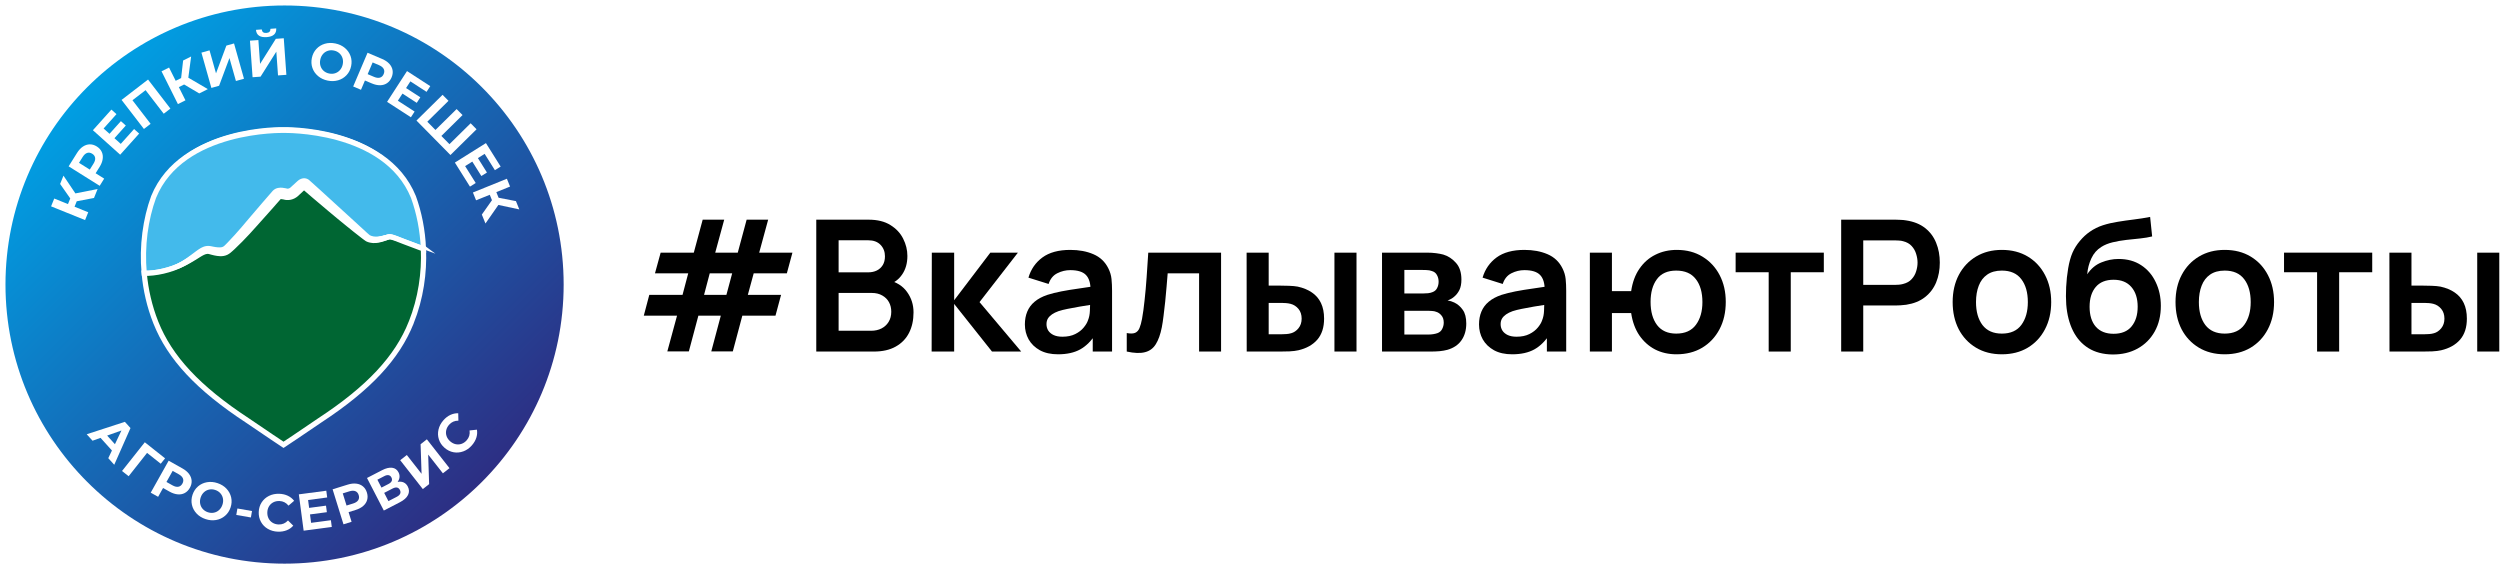 <?xml version="1.0" encoding="UTF-8"?> <svg xmlns="http://www.w3.org/2000/svg" width="3491" height="795" viewBox="0 0 3491 795" fill="none"><g clip-path="url(#clip0_41269_748)"><path d="M397.37 790.74C614.622 790.74 790.74 614.622 790.74 397.37C790.74 180.118 614.622 4 397.37 4C180.118 4 4 180.118 4 397.37C4 614.622 180.118 790.74 397.37 790.74Z" fill="url(#paint0_linear_41269_748)" stroke="white" stroke-width="7.31" stroke-miterlimit="10"></path><path d="M107.15 281.07L104.09 288.67L123.21 296.39L118.8 307.31L71.33 288.15L75.74 277.23L94.93 284.98L98.11 277.11L83.95 256.89L88.63 245.29L105.28 270.07L136.29 263.97L131.25 276.45L107.14 281.07H107.15Z" fill="white"></path><path d="M115.81 204.69C118.86 202.67 122.05 201.63 125.36 201.57C128.67 201.52 131.94 202.5 135.16 204.53C138.34 206.52 140.64 209.03 142.05 212.05C143.47 215.07 143.92 218.39 143.4 222.01C142.89 225.63 141.42 229.36 139.01 233.2L133.53 241.94L145.49 249.44L139.19 259.48L95.83 232.27L107.6 213.5C110.01 209.66 112.74 206.73 115.8 204.7L115.81 204.69ZM132.86 220.52C132.54 218.13 131.19 216.19 128.79 214.69C126.35 213.16 123.99 212.77 121.71 213.53C119.43 214.29 117.34 216.17 115.44 219.18L110.31 227.36L125.37 236.81L130.5 228.63C132.39 225.61 133.18 222.92 132.86 220.53V220.52Z" fill="white"></path><path d="M187.23 180.18L194.31 186.53L167.83 216.03L129.73 181.84L155.57 153.05L162.65 159.4L144.67 179.43L152.94 186.85L168.82 169.16L175.68 175.31L159.81 193L168.63 200.91L187.24 180.17L187.23 180.18Z" fill="white"></path><path d="M206.73 111.07L237.95 151.64L228.62 158.82L203.29 125.9L184.98 139.99L210.31 172.91L200.98 180.09L169.76 139.52L206.74 111.06L206.73 111.07Z" fill="white"></path><path d="M257.08 117.98L249.75 121.65L258.98 140.09L248.45 145.36L225.55 99.58L236.08 94.31L245.34 112.82L252.93 109.02L255.71 84.49L266.89 78.89L262.97 108.49L290.25 124.44L278.22 130.46L257.09 117.97L257.08 117.98Z" fill="white"></path><path d="M281.26 73.51L292.59 70.31L301.64 102.41L316.1 63.68L326.8 60.66L340.7 109.93L329.44 113.11L320.41 81.08L305.94 119.74L295.17 122.78L281.27 73.51H281.26Z" fill="white"></path><path d="M349.06 56.79L360.8 55.95L363.17 89.21L385.16 54.21L396.25 53.42L399.89 104.48L388.22 105.31L385.85 72.12L363.85 107.05L352.69 107.85L349.05 56.79H349.06ZM357.44 41.68L365.54 41.1C365.89 44.64 368.04 46.27 371.97 45.99C373.91 45.85 375.37 45.3 376.32 44.32C377.28 43.35 377.72 41.98 377.64 40.23L385.74 39.65C385.95 43.3 384.96 46.16 382.76 48.22C380.56 50.28 377.1 51.48 372.39 51.82C363.05 52.49 358.07 49.1 357.44 41.67V41.68Z" fill="white"></path><path d="M444.11 106.2C440.41 103.08 437.79 99.31 436.25 94.87C434.71 90.44 434.46 85.77 435.5 80.85C436.53 75.94 438.64 71.76 441.83 68.32C445.02 64.88 448.93 62.48 453.58 61.11C458.22 59.74 463.15 59.61 468.35 60.7C473.55 61.79 477.99 63.9 481.67 67.01C485.35 70.12 487.97 73.9 489.53 78.34C491.09 82.78 491.35 87.45 490.32 92.37C489.29 97.28 487.17 101.46 483.95 104.9C480.74 108.34 476.82 110.74 472.2 112.11C467.58 113.48 462.67 113.62 457.46 112.53C452.26 111.44 447.81 109.33 444.1 106.21L444.11 106.2ZM467.99 102.28C470.66 101.42 472.93 99.92 474.8 97.77C476.67 95.62 477.93 93 478.58 89.9C479.23 86.8 479.13 83.89 478.28 81.17C477.43 78.45 475.95 76.16 473.85 74.3C471.75 72.44 469.22 71.2 466.26 70.58C463.3 69.96 460.49 70.08 457.82 70.94C455.15 71.8 452.88 73.3 451.01 75.45C449.14 77.6 447.88 80.22 447.23 83.33C446.58 86.43 446.68 89.34 447.53 92.06C448.38 94.78 449.85 97.07 451.95 98.93C454.05 100.79 456.58 102.03 459.54 102.65C462.5 103.27 465.31 103.15 467.99 102.29V102.28Z" fill="white"></path><path d="M543.6 89.06C546.08 91.76 547.61 94.74 548.18 98C548.75 101.26 548.29 104.64 546.8 108.14C545.33 111.59 543.21 114.26 540.46 116.13C537.7 118 534.49 118.97 530.84 119.03C527.18 119.09 523.27 118.23 519.1 116.45L509.61 112.41L504.08 125.4L493.18 120.76L513.24 73.66L533.63 82.34C537.8 84.12 541.13 86.35 543.61 89.05L543.6 89.06ZM530.64 108.38C532.95 107.69 534.65 106.05 535.76 103.45C536.89 100.8 536.9 98.41 535.8 96.27C534.7 94.13 532.51 92.36 529.23 90.97L520.35 87.19L513.39 103.54L522.27 107.32C525.55 108.72 528.34 109.07 530.64 108.38V108.38Z" fill="white"></path><path d="M578.96 155.78L573.79 163.76L540.52 142.22L568.35 99.25L600.82 120.28L595.65 128.26L573.06 113.63L567.02 122.96L586.97 135.88L581.96 143.61L562.01 130.69L555.57 140.64L578.96 155.78V155.78Z" fill="white"></path><path d="M665.45 180.53L629 216.47L581.56 168.35L618.01 132.41L626.28 140.79L596.7 169.95L608.05 181.46L637.63 152.3L645.9 160.68L616.32 189.84L627.62 201.3L657.2 172.14L665.47 180.52L665.45 180.53Z" fill="white"></path><path d="M664.31 255.55L656.25 260.6L635.19 227.02L678.56 199.82L699.11 232.6L691.06 237.65L676.76 214.85L667.34 220.76L679.97 240.9L672.16 245.8L659.53 225.66L649.49 231.95L664.3 255.56L664.31 255.55Z" fill="white"></path><path d="M686.98 279.57L683.91 271.98L664.79 279.71L660.37 268.79L707.83 249.59L712.25 260.51L693.06 268.27L696.24 276.13L720.47 280.84L725.16 292.43L695.96 286.17L677.89 312.1L672.84 299.63L686.97 279.56L686.98 279.57Z" fill="white"></path><path d="M156.31 629.081L140.39 611.431L129.21 615.411L121.08 606.391L174.38 589.051L182.22 597.741L159.53 649.021L151.2 639.791L156.31 629.071V629.081ZM160.49 620.291L169.61 601.141L149.62 608.241L160.49 620.301V620.291Z" fill="white"></path><path d="M224.46 647.54L205.37 632.41L179.63 665.01L170.4 657.7L202.2 617.58L230.52 640.02L224.47 647.54H224.46Z" fill="white"></path><path d="M264.02 661.891C266.19 664.841 267.39 667.971 267.6 671.281C267.81 674.581 266.99 677.901 265.13 681.211C263.29 684.491 260.9 686.901 257.96 688.471C255.01 690.031 251.72 690.651 248.08 690.311C244.44 689.971 240.64 688.701 236.69 686.481L227.7 681.441L220.8 693.751L210.47 687.961L235.51 643.311L254.84 654.151C258.79 656.371 261.86 658.951 264.03 661.911L264.02 661.891ZM249.05 679.691C251.42 679.261 253.29 677.811 254.68 675.341C256.08 672.831 256.36 670.451 255.49 668.211C254.63 665.961 252.64 663.971 249.54 662.231L241.12 657.511L232.43 673.011L240.85 677.731C243.95 679.471 246.69 680.121 249.06 679.691H249.05Z" fill="white"></path><path d="M274.5 717.06C271.18 713.54 269.01 709.49 267.99 704.91C266.97 700.33 267.26 695.66 268.84 690.9C270.43 686.14 273 682.23 276.56 679.18C280.12 676.13 284.29 674.19 289.06 673.36C293.83 672.54 298.74 672.96 303.78 674.64C308.82 676.32 312.99 678.92 316.29 682.43C319.59 685.95 321.76 690 322.8 694.58C323.84 699.17 323.57 703.84 321.98 708.61C320.39 713.38 317.81 717.28 314.22 720.32C310.64 723.37 306.47 725.31 301.72 726.14C296.97 726.97 292.08 726.55 287.03 724.87C281.98 723.19 277.8 720.59 274.48 717.07L274.5 717.06ZM298.67 715.9C301.42 715.35 303.85 714.12 305.95 712.2C308.05 710.28 309.61 707.82 310.61 704.81C311.61 701.8 311.85 698.9 311.31 696.1C310.78 693.3 309.57 690.86 307.7 688.77C305.83 686.68 303.46 685.16 300.59 684.2C297.72 683.24 294.91 683.04 292.16 683.59C289.41 684.14 286.98 685.37 284.88 687.29C282.78 689.21 281.22 691.67 280.22 694.68C279.22 697.69 278.98 700.59 279.52 703.39C280.05 706.19 281.26 708.63 283.13 710.72C285 712.81 287.37 714.33 290.24 715.29C293.11 716.25 295.92 716.45 298.67 715.9Z" fill="white"></path><path d="M331.5 710.061L351.9 713.581L350.35 722.591L329.95 719.071L331.5 710.061Z" fill="white"></path><path d="M374.04 738.55C369.9 736.14 366.7 732.88 364.43 728.77C362.16 724.66 361.11 720.08 361.29 715.01C361.47 709.94 362.84 705.44 365.39 701.5C367.94 697.57 371.37 694.54 375.66 692.42C379.95 690.3 384.73 689.34 390 689.52C394.43 689.68 398.41 690.6 401.94 692.28C405.47 693.97 408.39 696.31 410.73 699.32L402.88 706.07C399.56 701.95 395.34 699.8 390.23 699.62C387.06 699.51 384.21 700.1 381.68 701.41C379.15 702.71 377.14 704.58 375.66 707.02C374.18 709.46 373.39 712.26 373.28 715.42C373.17 718.59 373.76 721.44 375.06 723.97C376.36 726.51 378.23 728.51 380.67 729.99C383.11 731.47 385.91 732.26 389.08 732.37C394.2 732.55 398.55 730.68 402.16 726.76L409.51 734.04C406.97 736.93 403.87 739.09 400.21 740.52C396.55 741.95 392.5 742.59 388.07 742.43C382.86 742.25 378.18 740.95 374.05 738.53L374.04 738.55Z" fill="white"></path><path d="M462.06 726.42L463.31 735.85L424.01 741.05L417.29 690.3L455.64 685.23L456.89 694.661L430.21 698.19L431.67 709.211L455.23 706.091L456.44 715.221L432.88 718.341L434.43 730.091L462.05 726.43L462.06 726.42Z" fill="white"></path><path d="M497.57 675.35C501.21 675.8 504.3 677.09 506.85 679.21C509.4 681.33 511.24 684.2 512.36 687.84C513.47 691.43 513.58 694.82 512.69 698.04C511.8 701.25 509.98 704.07 507.23 706.47C504.48 708.88 500.94 710.76 496.61 712.11L486.76 715.17L490.95 728.65L479.63 732.16L464.45 683.27L485.61 676.7C489.94 675.35 493.92 674.91 497.56 675.36L497.57 675.35ZM500.19 698.47C501.5 696.45 501.74 694.09 500.9 691.39C500.05 688.64 498.51 686.81 496.28 685.89C494.05 684.97 491.24 685.04 487.85 686.1L478.63 688.96L483.9 705.93L493.12 703.07C496.52 702.02 498.87 700.48 500.19 698.46V698.47Z" fill="white"></path><path d="M563.68 673.68C566.12 674.78 568.04 676.7 569.45 679.42C571.53 683.45 571.63 687.38 569.74 691.21C567.85 695.04 564.07 698.42 558.39 701.35L535.97 712.93L512.47 667.45L533.65 656.51C538.94 653.78 543.57 652.67 547.57 653.18C551.57 653.69 554.54 655.83 556.49 659.6C557.65 661.85 558.11 664.13 557.87 666.42C557.63 668.71 556.75 670.88 555.23 672.93C558.43 672.32 561.24 672.57 563.68 673.67V673.68ZM532.67 680.9L542.48 675.83C544.77 674.64 546.27 673.28 546.96 671.75C547.65 670.22 547.52 668.54 546.58 666.72C545.66 664.94 544.36 663.89 542.68 663.55C541 663.21 539.03 663.63 536.78 664.79L526.97 669.86L532.68 680.9H532.67ZM558.36 684.09C556.41 680.32 552.97 679.71 548.03 682.27L536.47 688.25L542.41 699.75L553.98 693.77C558.92 691.22 560.38 687.99 558.37 684.1L558.36 684.09Z" fill="white"></path><path d="M558.82 642.65L568.09 635.38L588.67 661.62L587.32 620.31L596.07 613.45L627.66 653.74L618.45 660.96L597.92 634.77L599.23 676.03L590.42 682.93L558.83 642.64L558.82 642.65Z" fill="white"></path><path d="M646.99 630.27C642.5 631.94 637.95 632.36 633.34 631.52C628.72 630.68 624.51 628.58 620.7 625.24C616.89 621.9 614.27 617.99 612.84 613.52C611.41 609.05 611.24 604.49 612.32 599.82C613.4 595.16 615.68 590.84 619.15 586.89C622.08 583.56 625.31 581.06 628.85 579.4C632.39 577.74 636.06 576.96 639.87 577.06L640.12 587.41C634.83 587.37 630.5 589.28 627.12 593.12C625.03 595.5 623.68 598.08 623.09 600.87C622.5 603.66 622.67 606.39 623.62 609.08C624.57 611.77 626.24 614.15 628.62 616.25C631 618.34 633.58 619.69 636.37 620.28C639.16 620.87 641.89 620.7 644.58 619.75C647.27 618.8 649.65 617.14 651.75 614.75C655.13 610.91 656.44 606.35 655.69 601.08L665.99 600C666.61 603.79 666.32 607.56 665.11 611.3C663.9 615.04 661.83 618.58 658.9 621.91C655.46 625.83 651.49 628.63 647 630.3L646.99 630.27Z" fill="white"></path><g filter="url(#filter0_d_41269_748)"><path d="M585.55 342C576.77 338.73 561.46 333.03 558.92 331.98C552.65 329.41 542.78 325.52 540.15 325.52C535.53 325.52 522.28 333.23 510.67 327.7C506.58 325.75 425.79 254.4 425.79 254.4C424.01 253.04 421.92 253.97 420.24 255.45L410.22 264.68C406.67 267.67 402.6 268.54 399.11 267.76C392.88 266.12 388.86 266.27 386.89 268.57C386.89 268.57 367.64 290.18 351.09 309.49C341.04 321.23 329.62 333.31 322.43 340.1C317.41 344.82 314.25 348.32 296.84 343.77C286.48 341.06 280.9 350.35 259.4 362.23C243.29 371.12 220.91 375.57 206.81 375.01C203.45 337.76 208.64 301.53 219.59 271.52C257.82 177.67 395.77 181.15 395.77 181.15C395.77 181.15 533.74 177.66 571.96 271.52C579.63 292.55 584.48 316.63 585.53 341.98L585.55 342ZM585.55 342C576.77 338.73 561.46 333.03 558.92 331.98C552.65 329.41 542.78 325.52 540.15 325.52C535.53 325.52 522.28 333.23 510.67 327.7C506.58 325.75 425.79 254.4 425.79 254.4C424.01 253.04 421.92 253.97 420.24 255.45L410.22 264.68C406.67 267.67 402.6 268.54 399.11 267.76C392.88 266.12 388.86 266.27 386.89 268.57C386.89 268.57 367.64 290.18 351.09 309.49C341.04 321.23 329.62 333.31 322.43 340.1C317.41 344.82 314.25 348.32 296.84 343.77C286.48 341.06 280.9 350.35 259.4 362.23C243.29 371.12 220.91 375.57 206.81 375.01C208.82 397.27 213.89 419.9 222.59 441.8C241.63 489.68 280.23 530.96 346.54 574.47C370.13 590.69 395.77 607.68 395.77 607.68C395.77 607.68 421.42 590.69 445.01 574.47C511.32 530.96 549.91 489.68 568.96 441.8C582.03 408.93 586.88 374.42 585.53 341.99L585.55 342Z" fill="#36A9E1"></path><path d="M585.55 342C576.77 338.73 561.46 333.03 558.92 331.98C552.65 329.41 542.78 325.52 540.15 325.52C535.53 325.52 522.28 333.23 510.67 327.7C506.58 325.75 425.79 254.4 425.79 254.4C424.01 253.04 421.92 253.97 420.24 255.45L410.22 264.68C406.67 267.67 402.6 268.54 399.11 267.76C392.88 266.12 388.86 266.27 386.89 268.57C386.89 268.57 367.64 290.18 351.09 309.49C341.04 321.23 329.62 333.31 322.43 340.1C317.41 344.82 314.25 348.32 296.84 343.77C286.48 341.06 280.9 350.35 259.4 362.23C243.29 371.12 220.91 375.57 206.81 375.01C203.45 337.76 208.64 301.53 219.59 271.52C257.82 177.67 395.77 181.15 395.77 181.15C395.77 181.15 533.74 177.66 571.96 271.52C579.63 292.55 584.48 316.63 585.53 341.98L585.55 342ZM585.55 342C576.77 338.73 561.46 333.03 558.92 331.98C552.65 329.41 542.78 325.52 540.15 325.52C535.53 325.52 522.28 333.23 510.67 327.7C506.58 325.75 425.79 254.4 425.79 254.4C424.01 253.04 421.92 253.97 420.24 255.45L410.22 264.68C406.67 267.67 402.6 268.54 399.11 267.76C392.88 266.12 388.86 266.27 386.89 268.57C386.89 268.57 367.64 290.18 351.09 309.49C341.04 321.23 329.62 333.31 322.43 340.1C317.41 344.82 314.25 348.32 296.84 343.77C286.48 341.06 280.9 350.35 259.4 362.23C243.29 371.12 220.91 375.57 206.81 375.01C208.82 397.27 213.89 419.9 222.59 441.8C241.63 489.68 280.23 530.96 346.54 574.47C370.13 590.69 395.77 607.68 395.77 607.68C395.77 607.68 421.42 590.69 445.01 574.47C511.32 530.96 549.91 489.68 568.96 441.8C582.03 408.93 586.88 374.42 585.53 341.99L585.55 342Z" stroke="white" stroke-width="7.31" stroke-miterlimit="10"></path></g><path d="M591.28 347.59C582.24 344.22 566.48 338.36 563.86 337.27C557.4 334.62 547.24 330.62 544.53 330.62C539.78 330.62 526.13 338.56 514.18 332.87C509.97 330.86 426.78 257.4 426.78 257.4C424.95 256 422.79 256.95 421.07 258.48L410.75 267.99C407.1 271.07 402.9 271.96 399.32 271.16C392.91 269.47 388.76 269.63 386.74 271.99C386.74 271.99 366.92 294.24 349.88 314.13C339.53 326.22 327.78 338.66 320.38 345.64C315.21 350.5 311.96 354.11 294.03 349.42C283.36 346.63 277.62 356.2 255.48 368.43C238.89 377.58 215.85 382.16 201.34 381.59C197.88 343.23 203.22 305.93 214.5 275.04C253.86 178.41 395.9 182 395.9 182C395.9 182 537.95 178.41 577.31 275.04C585.2 296.7 590.2 321.48 591.28 347.59V347.59Z" fill="#43BAEB" stroke="white" stroke-width="7.31" stroke-miterlimit="10"></path><path d="M574.22 450.36C554.6 499.66 514.88 542.16 446.6 586.96C422.31 603.66 395.9 621.15 395.9 621.15C395.9 621.15 369.51 603.65 345.22 586.96C276.95 542.16 237.2 499.66 217.6 450.36C208.64 427.81 203.42 404.51 201.35 381.59C215.86 382.16 238.91 377.59 255.49 368.43C277.63 356.2 283.37 346.63 294.04 349.42C311.97 354.11 315.22 350.5 320.39 345.64C327.79 338.65 339.54 326.21 349.89 314.13C366.92 294.24 386.75 271.99 386.75 271.99C388.78 269.63 392.92 269.47 399.33 271.16C402.92 271.96 407.11 271.06 410.76 267.99L421.08 258.48C422.8 256.95 424.96 255.99 426.79 257.4C426.79 257.4 509.98 330.86 514.19 332.87C526.14 338.56 539.79 330.62 544.54 330.62C547.25 330.62 557.41 334.62 563.87 337.27C566.49 338.35 582.24 344.22 591.29 347.59C592.68 380.99 587.69 416.52 574.23 450.36H574.22Z" fill="#006633" stroke="white" stroke-width="7.31" stroke-miterlimit="10"></path><path d="M201.35 381.61C206.26 381.29 211.09 380.6 215.84 379.56C220.6 378.58 225.29 377.32 229.87 375.81C239.04 372.76 247.82 368.96 255.69 363.73C259.72 361.14 263.63 358.41 267.49 355.5L273.36 351.08C275.39 349.6 277.42 348.07 279.9 346.64C280.47 346.27 281.18 345.95 281.83 345.61C282.47 345.26 283.21 344.97 283.96 344.68C284.34 344.54 284.7 344.39 285.09 344.26L286.31 343.94C286.72 343.84 287.13 343.73 287.55 343.66L288.85 343.51C289.28 343.47 289.72 343.4 290.15 343.4L291.45 343.43C291.88 343.45 292.33 343.45 292.75 343.5L293.99 343.7L295.23 343.92L296.11 344.1L297.81 344.45C298.94 344.68 300.05 344.85 301.16 345.03C302.25 345.16 303.35 345.33 304.39 345.38C306.48 345.53 308.44 345.48 309.85 345.13C311.3 344.77 312.05 344.31 313.41 343.11C314.07 342.52 314.89 341.68 315.76 340.82L318.24 338.28C321.55 334.85 324.84 331.32 328.07 327.73C331.31 324.15 334.47 320.49 337.64 316.84C340.82 313.18 343.84 309.49 347.04 305.74C353.37 298.25 359.79 290.84 366.16 283.38L375.8 272.27L380.69 266.65C381.69 265.49 383.09 264.44 384.41 263.76C385.77 263.05 387.01 262.7 388.2 262.43C390.51 261.98 392.4 262.02 394.1 262.14C395.79 262.28 397.3 262.55 398.75 262.86L399.82 263.1L400.75 263.33C401.18 263.45 401.06 263.39 401.11 263.41C401.17 263.41 401.29 263.44 401.38 263.45C402.16 263.53 403.11 263.36 404.11 262.85C404.36 262.71 404.61 262.57 404.87 262.4C404.98 262.32 405.16 262.21 405.22 262.15L405.34 262.06C405.34 262.06 405.37 262.04 405.41 262.01L405.58 261.86L408.27 259.4L413.65 254.49L415 253.27L415.68 252.66C416.12 252.27 416.56 251.92 417.01 251.59C417.94 250.92 419.02 250.25 420.46 249.7C421.17 249.43 422 249.19 422.9 249.04C423.84 248.9 424.84 248.85 425.93 248.98C427 249.09 428.08 249.4 429.06 249.83C429.54 250.05 429.98 250.28 430.46 250.57C430.7 250.73 430.95 250.89 431.18 251.06L431.53 251.32C431.67 251.43 431.66 251.43 431.73 251.49L433.24 252.84L435.97 255.29L446.88 265.12C461.39 278.27 475.86 291.46 490.25 304.72C497.45 311.33 504.64 318 511.84 324.49L514.52 326.86C514.95 327.22 515.43 327.65 515.8 327.95L516.31 328.38C516.31 328.38 516.07 328.35 516.41 328.47C518.04 329.34 519.88 329.86 521.83 330.19C525.78 330.79 530.22 330.15 534.78 329.06L538.31 328.19C539.56 327.89 540.74 327.57 542.29 327.33L542.85 327.24L543.55 327.19C544.02 327.16 544.47 327.14 545.04 327.21C546.07 327.34 546.69 327.54 547.39 327.74C548.71 328.14 549.9 328.6 551.08 329.07C555.76 330.97 560.22 333.04 564.65 335.23L578 341.33C582.43 343.43 586.89 345.47 591.31 347.63C586.56 346.34 581.86 344.93 577.12 343.58L562.97 339.33C558.33 337.82 553.69 336.24 549.1 335C547.96 334.7 546.82 334.42 545.76 334.21C545.27 334.12 544.69 334.03 544.5 334.06C544.45 334.06 544.3 334.1 544.16 334.13L543.95 334.17L543.61 334.27C542.75 334.49 541.59 334.92 540.5 335.32L537 336.59C534.6 337.43 532.06 338.18 529.4 338.71C526.74 339.22 523.94 339.58 521.01 339.4C518.1 339.24 515.1 338.64 512.28 337.45C512.02 337.39 511.3 336.98 510.78 336.65L510.58 336.52L510.47 336.44L510.25 336.29L509.81 335.99C509.19 335.57 508.73 335.22 508.19 334.83L505.17 332.57C501.21 329.57 497.37 326.51 493.52 323.44C489.68 320.37 485.84 317.31 482.05 314.2L470.67 304.87L459.37 295.46C451.83 289.2 444.38 282.82 436.91 276.48C433.17 273.32 429.48 270.09 425.76 266.89L422.98 264.49L421.73 263.41C421.73 263.41 421.68 263.37 421.75 263.43L421.91 263.56C422.02 263.65 422.13 263.72 422.25 263.79C422.46 263.92 422.63 264.02 422.84 264.1C423.26 264.3 423.75 264.42 424.21 264.48C424.68 264.53 425.07 264.52 425.41 264.46C425.71 264.42 425.95 264.34 426.09 264.3C426.38 264.19 426.4 264.15 426.35 264.2L424.23 266.19L418.8 271.23L416.08 273.75L415.91 273.91L415.62 274.15L415.02 274.63C414.6 274.97 414.27 275.19 413.88 275.47C413.13 275.99 412.33 276.47 411.5 276.92C408.17 278.67 404.16 279.66 400.05 279.31C399.53 279.27 399.04 279.2 398.5 279.12C397.96 279.02 397.23 278.87 397.07 278.82L396.21 278.61L395.48 278.45C394.53 278.25 393.62 278.11 392.87 278.05C392.13 277.98 391.55 278.03 391.45 278.05C391.45 278.06 391.5 278.04 391.78 277.91C392.02 277.81 392.41 277.48 392.61 277.25L387.82 282.69L378.12 293.7C371.6 300.99 365.12 308.33 358.56 315.58C355.29 319.17 351.98 322.96 348.62 326.59C345.27 330.25 341.82 333.82 338.34 337.36C334.85 340.9 331.33 344.4 327.64 347.83L324.83 350.39C323.91 351.2 322.97 352.07 321.75 353.05C320.52 354.01 319.09 355.02 317.42 355.82C315.76 356.58 313.97 357.18 312.29 357.43C308.88 358 305.89 357.76 303.12 357.37C301.71 357.19 300.41 356.9 299.08 356.64C297.79 356.33 296.5 356.04 295.25 355.7L293.38 355.18L292.47 354.93L291.91 354.8L291.35 354.65C291.17 354.61 291 354.62 290.82 354.59L290.29 354.52C290.11 354.5 289.94 354.54 289.76 354.53C288.38 354.54 286.74 355 284.86 355.89C283 356.75 280.98 358 278.96 359.25C276.93 360.52 274.84 361.86 272.72 363.15C268.48 365.76 264.11 368.27 259.63 370.53C257.42 371.66 255.08 372.78 252.73 373.76C250.38 374.75 248 375.63 245.6 376.41C240.8 377.97 235.94 379.22 231.03 380.11C221.24 381.9 211.22 382.76 201.43 381.64L201.35 381.61Z" fill="white"></path><path d="M3336.68 490.906L3336.55 352.794H3367.37V398.831H3382.84C3386.68 398.831 3390.98 398.917 3395.76 399.087C3400.62 399.258 3404.67 399.641 3407.91 400.238C3415.66 401.943 3422.27 404.671 3427.73 408.422C3433.27 412.174 3437.49 417.076 3440.39 423.129C3443.29 429.182 3444.74 436.471 3444.74 444.997C3444.74 457.188 3441.58 466.95 3435.27 474.281C3428.96 481.528 3420.14 486.473 3408.8 489.116C3405.48 489.883 3401.34 490.395 3396.4 490.65C3391.45 490.821 3387.06 490.906 3383.22 490.906H3336.68ZM3367.37 466.736H3385.91C3387.79 466.736 3389.87 466.651 3392.18 466.481C3394.48 466.31 3396.65 465.927 3398.7 465.33C3402.53 464.307 3405.94 462.005 3408.93 458.424C3411.91 454.758 3413.4 450.282 3413.4 444.997C3413.4 439.455 3411.91 434.894 3408.93 431.313C3405.94 427.733 3402.28 425.388 3397.93 424.28C3395.88 423.768 3393.8 423.427 3391.66 423.257C3389.62 423.086 3387.7 423.001 3385.91 423.001H3367.37V466.736ZM3459.19 490.906V352.794H3490.01V490.906H3459.19Z" fill="black"></path><path d="M3235.58 490.906V380.161H3189.42V352.794H3312.57V380.161H3266.4V490.906H3235.58Z" fill="black"></path><path d="M3106.57 494.742C3092.76 494.742 3080.7 491.63 3070.38 485.407C3060.07 479.183 3052.05 470.615 3046.34 459.702C3040.71 448.705 3037.9 436.087 3037.9 421.85C3037.9 407.356 3040.8 394.653 3046.6 383.741C3052.39 372.828 3060.45 364.303 3070.77 358.164C3081.08 352.026 3093.02 348.957 3106.57 348.957C3120.47 348.957 3132.57 352.069 3142.89 358.292C3153.21 364.516 3161.22 373.127 3166.93 384.124C3172.64 395.037 3175.5 407.612 3175.5 421.85C3175.5 436.172 3172.6 448.833 3166.8 459.83C3161.09 470.743 3153.08 479.311 3142.76 485.535C3132.45 491.673 3120.38 494.742 3106.57 494.742ZM3106.57 465.841C3118.85 465.841 3127.97 461.749 3133.94 453.564C3139.91 445.38 3142.89 434.808 3142.89 421.85C3142.89 408.465 3139.86 397.808 3133.81 389.879C3127.76 381.865 3118.68 377.858 3106.57 377.858C3098.3 377.858 3091.48 379.734 3086.11 383.485C3080.83 387.151 3076.9 392.309 3074.35 398.959C3071.79 405.523 3070.51 413.154 3070.51 421.85C3070.51 435.234 3073.54 445.934 3079.59 453.948C3085.73 461.876 3094.72 465.841 3106.57 465.841Z" fill="black"></path><path d="M2949.88 494.998C2936.75 494.828 2925.59 491.886 2916.38 486.174C2907.17 480.462 2899.97 472.406 2894.77 462.005C2889.57 451.604 2886.41 439.327 2885.3 425.175C2884.79 417.928 2884.75 409.829 2885.17 400.877C2885.6 391.926 2886.54 383.187 2887.99 374.661C2889.44 366.136 2891.44 358.889 2894 352.922C2896.64 346.954 2900.09 341.455 2904.36 336.425C2908.62 331.31 2913.22 327.047 2918.17 323.637C2923.8 319.715 2929.89 316.689 2936.46 314.557C2943.11 312.426 2950.05 310.806 2957.3 309.698C2964.55 308.504 2972.01 307.438 2979.68 306.501C2987.35 305.563 2994.94 304.369 3002.44 302.92L3005.26 330.159C3000.48 331.352 2994.94 332.29 2988.63 332.972C2982.41 333.569 2975.93 334.251 2969.19 335.018C2962.54 335.785 2956.19 336.894 2950.14 338.343C2944.09 339.792 2938.84 341.924 2934.41 344.737C2928.27 348.488 2923.58 353.859 2920.34 360.85C2917.1 367.841 2915.18 375.216 2914.59 382.974C2919.87 375.13 2926.44 369.631 2934.28 366.477C2942.21 363.237 2950.22 361.618 2958.32 361.618C2970.6 361.618 2981.13 364.516 2989.91 370.314C2998.78 376.111 3005.55 383.997 3010.24 393.972C3015.02 403.861 3017.4 414.902 3017.4 427.093C3017.4 440.734 3014.55 452.669 3008.84 462.9C3003.12 473.13 2995.2 481.059 2985.05 486.686C2974.91 492.313 2963.18 495.083 2949.88 494.998ZM2951.42 466.097C2962.5 466.097 2970.86 462.687 2976.48 455.866C2982.19 448.961 2985.05 439.796 2985.05 428.372C2985.05 416.692 2982.11 407.484 2976.23 400.749C2970.43 394.014 2962.16 390.647 2951.42 390.647C2940.51 390.647 2932.19 394.014 2926.48 400.749C2920.77 407.484 2917.91 416.692 2917.91 428.372C2917.91 440.307 2920.81 449.6 2926.61 456.25C2932.41 462.815 2940.68 466.097 2951.42 466.097Z" fill="black"></path><path d="M2795.36 494.742C2781.55 494.742 2769.49 491.63 2759.17 485.407C2748.85 479.183 2740.84 470.615 2735.13 459.702C2729.5 448.705 2726.69 436.087 2726.69 421.85C2726.69 407.356 2729.59 394.653 2735.38 383.741C2741.18 372.828 2749.24 364.303 2759.55 358.164C2769.87 352.026 2781.8 348.957 2795.36 348.957C2809.26 348.957 2821.36 352.069 2831.68 358.292C2841.99 364.516 2850.01 373.127 2855.72 384.124C2861.43 395.037 2864.29 407.612 2864.29 421.85C2864.29 436.172 2861.39 448.833 2855.59 459.83C2849.88 470.743 2841.87 479.311 2831.55 485.535C2821.23 491.673 2809.17 494.742 2795.36 494.742ZM2795.36 465.841C2807.64 465.841 2816.76 461.749 2822.73 453.564C2828.69 445.38 2831.68 434.808 2831.68 421.85C2831.68 408.465 2828.65 397.808 2822.6 389.879C2816.55 381.865 2807.47 377.858 2795.36 377.858C2787.09 377.858 2780.27 379.734 2774.9 383.485C2769.61 387.151 2765.69 392.309 2763.13 398.959C2760.58 405.523 2759.3 413.154 2759.3 421.85C2759.3 435.234 2762.32 445.934 2768.38 453.948C2774.52 461.876 2783.51 465.841 2795.36 465.841Z" fill="black"></path><path d="M2571.01 490.905V306.756H2647.1C2648.89 306.756 2651.19 306.841 2654.01 307.012C2656.82 307.097 2659.42 307.353 2661.81 307.779C2672.46 309.399 2681.25 312.937 2688.15 318.393C2695.14 323.849 2700.3 330.755 2703.63 339.11C2707.04 347.38 2708.74 356.587 2708.74 366.732C2708.74 376.792 2707.04 386 2703.63 394.355C2700.21 402.624 2695.01 409.487 2688.02 414.944C2681.12 420.4 2672.38 423.938 2661.81 425.558C2659.42 425.899 2656.78 426.155 2653.88 426.325C2651.07 426.496 2648.81 426.581 2647.1 426.581H2601.83V490.905H2571.01ZM2601.83 397.808H2645.82C2647.53 397.808 2649.45 397.722 2651.58 397.552C2653.71 397.381 2655.67 397.04 2657.46 396.529C2662.58 395.25 2666.58 392.991 2669.48 389.751C2672.46 386.511 2674.55 382.845 2675.75 378.753C2677.03 374.661 2677.67 370.654 2677.67 366.732C2677.67 362.811 2677.03 358.804 2675.75 354.711C2674.55 350.534 2672.46 346.825 2669.48 343.586C2666.58 340.346 2662.58 338.087 2657.46 336.808C2655.67 336.297 2653.71 335.998 2651.58 335.913C2649.45 335.742 2647.53 335.657 2645.82 335.657H2601.83V397.808Z" fill="black"></path><path d="M2469.79 490.906V380.161H2423.63V352.794H2546.78V380.161H2500.61V490.906H2469.79Z" fill="black"></path><path d="M2340.93 494.742C2329.93 494.742 2320 492.483 2311.13 487.964C2302.35 483.361 2295.02 476.796 2289.14 468.271C2283.34 459.66 2279.55 449.301 2277.76 437.195H2250.9V490.906H2220.08V352.793H2250.9V406.504H2277.76C2279.55 394.227 2283.38 383.826 2289.26 375.301C2295.15 366.69 2302.56 360.168 2311.52 355.735C2320.47 351.216 2330.49 348.957 2341.57 348.957C2355.21 348.957 2367.14 352.111 2377.38 358.42C2387.61 364.644 2395.58 373.212 2401.29 384.124C2407 395.037 2409.86 407.527 2409.86 421.594C2409.86 436.002 2406.96 448.705 2401.16 459.702C2395.36 470.7 2387.31 479.311 2376.99 485.535C2366.68 491.673 2354.65 494.742 2340.93 494.742ZM2340.67 465.841C2352.95 465.841 2362.11 461.749 2368.17 453.564C2374.22 445.38 2377.25 434.808 2377.25 421.85C2377.25 408.294 2374.18 397.595 2368.04 389.751C2361.99 381.823 2352.86 377.858 2340.67 377.858C2328.57 377.858 2319.57 381.865 2313.69 389.879C2307.81 397.808 2304.87 408.379 2304.87 421.594C2304.87 435.149 2307.89 445.934 2313.95 453.948C2320 461.876 2328.91 465.841 2340.67 465.841Z" fill="black"></path><path d="M2111.59 494.742C2101.62 494.742 2093.18 492.866 2086.27 489.115C2079.37 485.279 2074.12 480.206 2070.54 473.897C2067.05 467.589 2065.3 460.64 2065.3 453.053C2065.3 446.403 2066.41 440.435 2068.62 435.149C2070.84 429.778 2074.25 425.174 2078.86 421.338C2083.46 417.416 2089.43 414.219 2096.76 411.747C2102.3 409.957 2108.78 408.337 2116.2 406.887C2123.7 405.438 2131.8 404.117 2140.49 402.923C2149.28 401.644 2158.44 400.28 2167.99 398.831L2156.99 405.097C2157.08 395.549 2154.95 388.515 2150.6 383.997C2146.25 379.478 2138.92 377.219 2128.6 377.219C2122.38 377.219 2116.37 378.668 2110.57 381.567C2104.77 384.465 2100.72 389.453 2098.42 396.529L2070.29 387.705C2073.7 376.025 2080.18 366.647 2089.73 359.571C2099.36 352.495 2112.32 348.957 2128.6 348.957C2140.88 348.957 2151.66 350.961 2160.96 354.967C2170.33 358.974 2177.28 365.539 2181.8 374.661C2184.27 379.521 2185.76 384.508 2186.28 389.623C2186.79 394.653 2187.04 400.152 2187.04 406.12V490.906H2160.06V460.981L2164.54 465.841C2158.31 475.816 2151.02 483.147 2142.67 487.836C2134.4 492.44 2124.04 494.742 2111.59 494.742ZM2117.73 470.189C2124.72 470.189 2130.69 468.953 2135.63 466.48C2140.58 464.008 2144.5 460.981 2147.4 457.401C2150.38 453.82 2152.39 450.452 2153.41 447.298C2155.03 443.376 2155.93 438.9 2156.1 433.87C2156.35 428.755 2156.48 424.62 2156.48 421.466L2165.94 424.279C2156.65 425.729 2148.68 427.007 2142.03 428.116C2135.38 429.224 2129.67 430.29 2124.89 431.313C2120.12 432.251 2115.9 433.316 2112.23 434.51C2108.65 435.789 2105.63 437.281 2103.15 438.986C2100.68 440.691 2098.76 442.652 2097.4 444.868C2096.12 447.085 2095.48 449.685 2095.48 452.669C2095.48 456.079 2096.33 459.106 2098.04 461.749C2099.74 464.306 2102.22 466.352 2105.45 467.887C2108.78 469.421 2112.87 470.189 2117.73 470.189Z" fill="black"></path><path d="M1929.85 490.906V352.794H1992.64C1997.16 352.794 2001.38 353.05 2005.3 353.561C2009.22 354.073 2012.59 354.712 2015.4 355.479C2022.05 357.44 2027.93 361.277 2033.05 366.989C2038.17 372.616 2040.72 380.416 2040.72 390.391C2040.72 396.274 2039.79 401.133 2037.91 404.97C2036.03 408.721 2033.56 411.875 2030.49 414.433C2029.04 415.626 2027.55 416.649 2026.02 417.502C2024.48 418.355 2022.95 419.037 2021.41 419.548C2024.74 420.06 2027.89 421.04 2030.88 422.489C2035.57 424.791 2039.49 428.201 2042.64 432.72C2045.88 437.238 2047.5 443.59 2047.5 451.774C2047.5 461.067 2045.24 468.91 2040.72 475.305C2036.29 481.613 2029.77 486.004 2021.16 488.476C2018 489.329 2014.38 489.968 2010.29 490.395C2006.19 490.736 2002.02 490.906 1997.75 490.906H1929.85ZM1961.05 467.12H1995.58C1997.37 467.12 1999.33 466.95 2001.46 466.609C2003.59 466.268 2005.51 465.799 2007.22 465.202C2010.29 464.094 2012.5 462.133 2013.87 459.319C2015.32 456.506 2016.04 453.565 2016.04 450.495C2016.04 446.318 2014.98 442.993 2012.84 440.521C2010.8 437.963 2008.33 436.258 2005.43 435.405C2003.72 434.723 2001.85 434.34 1999.8 434.255C1997.84 434.084 1996.22 433.999 1994.94 433.999H1961.05V467.12ZM1961.05 409.829H1986.63C1989.27 409.829 1991.83 409.701 1994.3 409.445C1996.86 409.104 1998.99 408.55 2000.7 407.783C2003.51 406.675 2005.56 404.799 2006.83 402.156C2008.2 399.513 2008.88 396.572 2008.88 393.332C2008.88 389.922 2008.11 386.853 2006.58 384.125C2005.13 381.312 2002.78 379.436 1999.54 378.498C1997.41 377.646 1994.81 377.177 1991.74 377.091C1988.76 377.006 1986.84 376.964 1985.99 376.964H1961.05V409.829Z" fill="black"></path><path d="M1740.9 490.906L1740.77 352.794H1771.59V398.831H1787.07C1790.9 398.831 1795.21 398.917 1799.98 399.087C1804.84 399.258 1808.89 399.641 1812.13 400.238C1819.89 401.943 1826.5 404.671 1831.95 408.422C1837.5 412.174 1841.72 417.076 1844.61 423.129C1847.51 429.182 1848.96 436.471 1848.96 444.997C1848.96 457.188 1845.81 466.95 1839.5 474.281C1833.19 481.528 1824.37 486.473 1813.03 489.116C1809.7 489.883 1805.57 490.395 1800.62 490.65C1795.68 490.821 1791.29 490.906 1787.45 490.906H1740.9ZM1771.59 466.736H1790.14C1792.01 466.736 1794.1 466.651 1796.4 466.481C1798.71 466.31 1800.88 465.927 1802.93 465.33C1806.76 464.307 1810.17 462.005 1813.16 458.424C1816.14 454.758 1817.63 450.282 1817.63 444.997C1817.63 439.455 1816.14 434.894 1813.16 431.313C1810.17 427.733 1806.51 425.388 1802.16 424.28C1800.11 423.768 1798.02 423.427 1795.89 423.257C1793.85 423.086 1791.93 423.001 1790.14 423.001H1771.59V466.736ZM1863.41 490.906V352.794H1894.23V490.906H1863.41Z" fill="black"></path><path d="M1573.39 490.906V465.074C1578.42 466.012 1582.29 465.927 1585.02 464.818C1587.75 463.625 1589.8 461.408 1591.16 458.168C1592.53 454.929 1593.72 450.623 1594.74 445.252C1596.11 437.665 1597.3 428.926 1598.32 419.037C1599.43 409.147 1600.37 398.576 1601.14 387.322C1601.99 376.068 1602.76 364.559 1603.44 352.794H1705.1V490.906H1674.41V381.695H1630.55C1630.12 387.237 1629.61 393.46 1629.01 400.366C1628.42 407.186 1627.78 414.092 1627.1 421.083C1626.41 428.074 1625.65 434.723 1624.79 441.032C1624.03 447.256 1623.22 452.584 1622.36 457.017C1620.4 466.992 1617.59 474.878 1613.92 480.676C1610.34 486.473 1605.31 490.181 1598.83 491.801C1592.35 493.506 1583.87 493.208 1573.39 490.906Z" fill="black"></path><path d="M1477.43 494.742C1467.46 494.742 1459.02 492.866 1452.11 489.115C1445.2 485.279 1439.96 480.206 1436.38 473.897C1432.89 467.589 1431.14 460.64 1431.14 453.053C1431.14 446.403 1432.25 440.435 1434.46 435.149C1436.68 429.778 1440.09 425.174 1444.69 421.338C1449.3 417.416 1455.26 414.219 1462.6 411.747C1468.14 409.957 1474.62 408.337 1482.03 406.887C1489.54 405.438 1497.64 404.117 1506.33 402.923C1515.11 401.644 1524.28 400.28 1533.83 398.831L1522.83 405.097C1522.91 395.549 1520.78 388.515 1516.43 383.997C1512.09 379.478 1504.75 377.219 1494.44 377.219C1488.22 377.219 1482.2 378.668 1476.41 381.567C1470.61 384.465 1466.56 389.453 1464.26 396.529L1436.12 387.705C1439.53 376.025 1446.01 366.647 1455.56 359.571C1465.2 352.495 1478.16 348.957 1494.44 348.957C1506.72 348.957 1517.5 350.961 1526.79 354.967C1536.17 358.974 1543.12 365.539 1547.64 374.661C1550.11 379.521 1551.6 384.508 1552.11 389.623C1552.62 394.653 1552.88 400.152 1552.88 406.12V490.906H1525.9V460.981L1530.37 465.841C1524.15 475.816 1516.86 483.147 1508.51 487.836C1500.24 492.44 1489.88 494.742 1477.43 494.742ZM1483.57 470.189C1490.56 470.189 1496.53 468.953 1501.47 466.48C1506.42 464.008 1510.34 460.981 1513.24 457.401C1516.22 453.82 1518.22 450.452 1519.25 447.298C1520.87 443.376 1521.76 438.9 1521.93 433.87C1522.19 428.755 1522.32 424.62 1522.32 421.466L1531.78 424.279C1522.49 425.729 1514.52 427.007 1507.87 428.116C1501.22 429.224 1495.5 430.29 1490.73 431.313C1485.96 432.251 1481.74 433.316 1478.07 434.51C1474.49 435.789 1471.46 437.281 1468.99 438.986C1466.52 440.691 1464.6 442.652 1463.24 444.868C1461.96 447.085 1461.32 449.685 1461.32 452.669C1461.32 456.079 1462.17 459.106 1463.88 461.749C1465.58 464.306 1468.05 466.352 1471.29 467.887C1474.62 469.421 1478.71 470.189 1483.57 470.189Z" fill="black"></path><path d="M1300.93 490.906L1301.19 352.794H1332.39V419.292L1382.9 352.794H1421.4L1367.81 421.85L1426 490.906H1385.21L1332.39 424.408V490.906H1300.93Z" fill="black"></path><path d="M1139.84 490.905V306.756H1212.86C1225.3 306.756 1235.49 309.271 1243.42 314.301C1251.43 319.246 1257.36 325.597 1261.2 333.355C1265.12 341.113 1267.08 349.127 1267.08 357.397C1267.08 367.542 1264.65 376.153 1259.79 383.229C1255.02 390.305 1248.49 395.079 1240.22 397.552V391.158C1251.82 393.801 1260.6 399.3 1266.57 407.654C1272.62 416.009 1275.65 425.515 1275.65 436.172C1275.65 447.085 1273.56 456.633 1269.38 464.818C1265.2 473.002 1258.98 479.396 1250.71 484C1242.53 488.603 1232.38 490.905 1220.27 490.905H1139.84ZM1171.04 461.876H1216.44C1221.81 461.876 1226.63 460.811 1230.89 458.679C1235.15 456.463 1238.48 453.393 1240.86 449.472C1243.34 445.465 1244.57 440.733 1244.57 435.277C1244.57 430.332 1243.51 425.899 1241.37 421.977C1239.24 418.055 1236.13 414.944 1232.04 412.642C1227.95 410.255 1223.05 409.061 1217.33 409.061H1171.04V461.876ZM1171.04 380.288H1212.47C1216.91 380.288 1220.87 379.435 1224.37 377.73C1227.86 376.025 1230.63 373.51 1232.68 370.185C1234.73 366.86 1235.75 362.768 1235.75 357.908C1235.75 351.514 1233.7 346.186 1229.61 341.923C1225.52 337.661 1219.81 335.529 1212.47 335.529H1171.04V380.288Z" fill="black"></path><path d="M931.866 490.65L945.421 440.776H899L906.673 411.747H953.094L961.023 381.694H914.602L922.53 352.793H968.823L981.228 306.756H1011.28L998.748 352.793H1030.21L1042.61 306.756H1072.66L1060.13 352.793H1106.55L1098.75 381.694H1052.46L1044.27 411.747H1090.69L1082.89 440.776H1036.6L1023.3 490.65H993.249L1006.55 440.776H975.217L961.918 490.65H931.866ZM983.146 411.747H1014.35L1022.41 381.694H991.075L983.146 411.747Z" fill="black"></path></g><defs><filter id="filter0_d_41269_748" x="77.763" y="53.099" width="646.648" height="683.346" filterUnits="userSpaceOnUse" color-interpolation-filters="sRGB"><feFlood flood-opacity="0" result="BackgroundImageFix"></feFlood><feColorMatrix in="SourceAlpha" type="matrix" values="0 0 0 0 0 0 0 0 0 0 0 0 0 0 0 0 0 0 127 0" result="hardAlpha"></feColorMatrix><feOffset></feOffset><feGaussianBlur stdDeviation="62.19"></feGaussianBlur><feColorMatrix type="matrix" values="0 0 0 0 1 0 0 0 0 1 0 0 0 0 1 0 0 0 0.8 0"></feColorMatrix><feBlend mode="normal" in2="BackgroundImageFix" result="effect1_dropShadow_41269_748"></feBlend><feBlend mode="normal" in="SourceGraphic" in2="effect1_dropShadow_41269_748" result="shape"></feBlend></filter><linearGradient id="paint0_linear_41269_748" x1="119.22" y1="119.22" x2="675.52" y2="675.52" gradientUnits="userSpaceOnUse"><stop stop-color="#009FE3"></stop><stop offset="1" stop-color="#2D2E83"></stop></linearGradient><clipPath id="clip0_41269_748"><rect width="3491" height="795" fill="white"></rect></clipPath></defs></svg> 